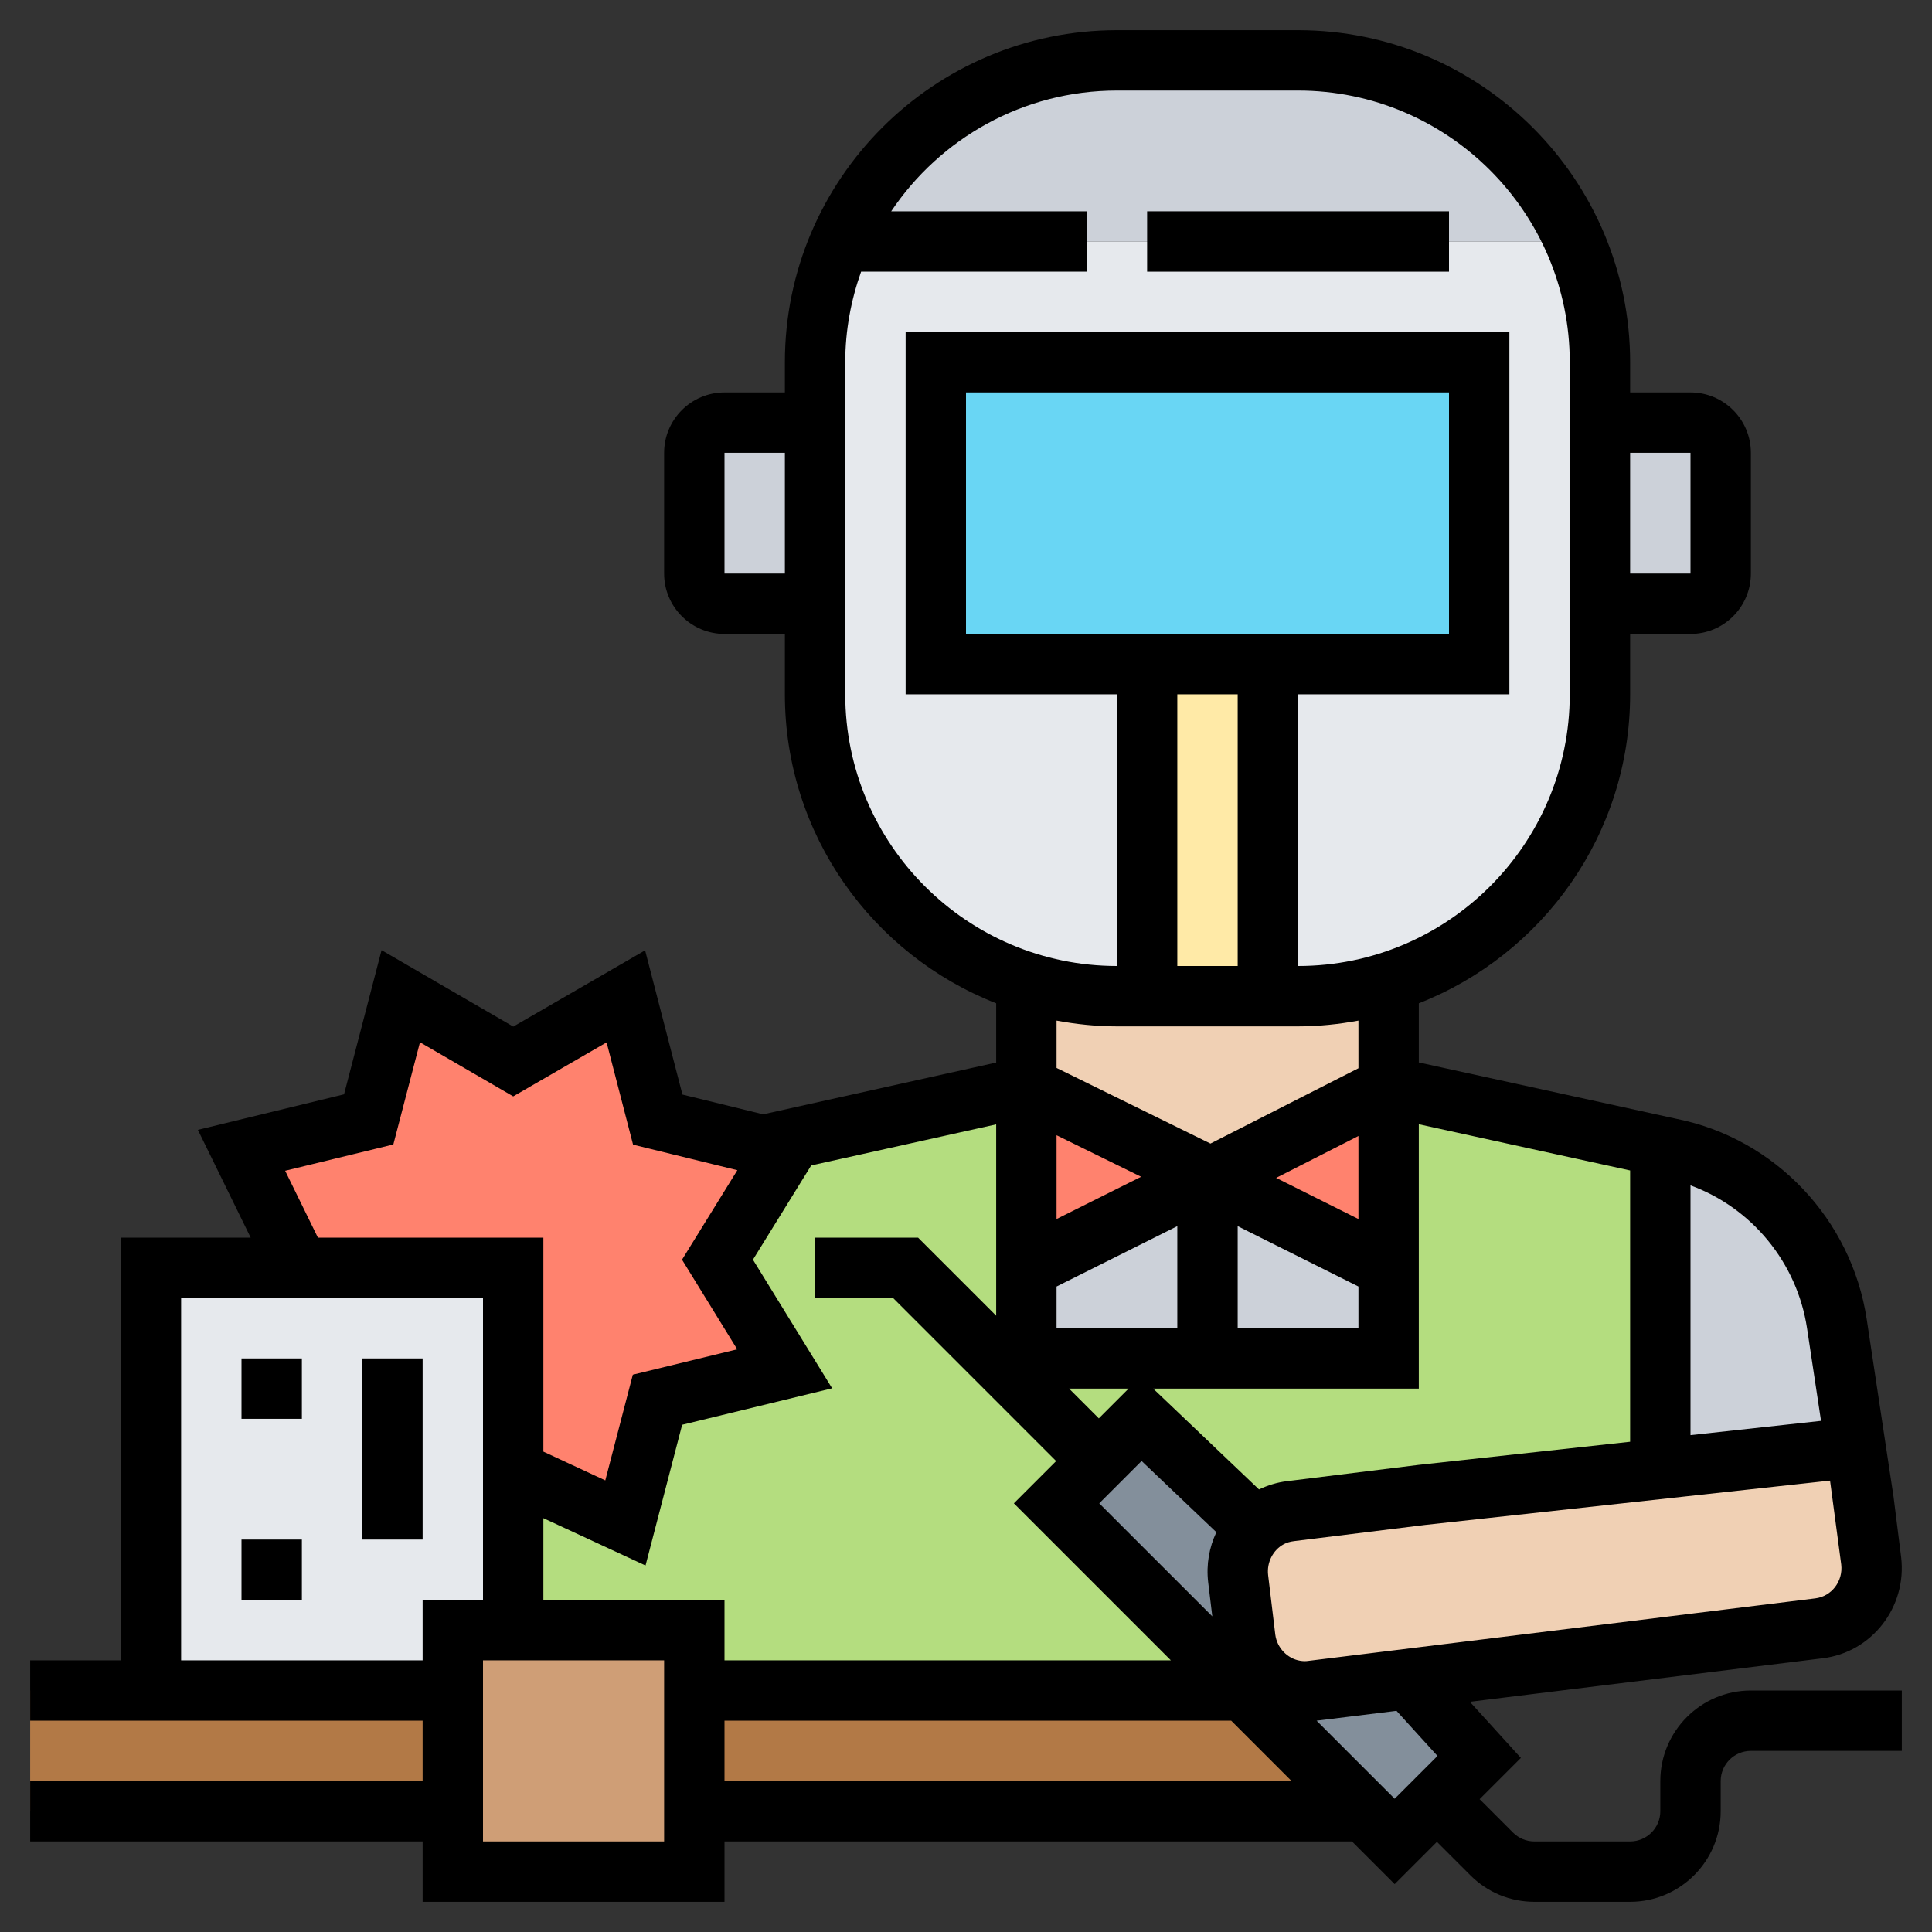<svg id="Layer_6" enable-background="new 0 0 64 64" height="512" viewBox="0 0 64 64" width="512" xmlns="http://www.w3.org/2000/svg"><rect x="0" y="0" width="64" height="64" fill="#333333" stroke="none"/><path d="m55.33 38.04c2.87.58 5.08 2.9 5.52 5.81l.62 4.08-.47.07-6 .66v-10.66l.01-.03z" fill="#ccd1d9"/><path d="m35 49.8 6.1 6.1-.1.1h-18v-2h-6v-5.28l3.72 1.73 1.06-4.08 4.21-1.03-2.22-3.61 2.23-3.61-.73-.18 8.73-1.94v6 3l-.5.5 2.9 2.9z" fill="#b4dd7f"/><path d="m40 45h6v-3-6l9.01 1.97-.01.03v10.66l-7.89.86-4.37.54c-.24.03-.47.1-.68.21-.17.09-.33.21-.47.34l-3.79-3.61-1.4 1.4-2.9-2.9.5-.5h2.94z" fill="#b4dd7f"/><path d="m9.77 42h7.23v6.72 5.28h-2v2h-10v-14z" fill="#e6e9ed"/><path d="m23 60v2h-8v-2-4-2h2 6v2z" fill="#cf9e76"/><path d="m15 56v4h-14v-4h4z" fill="#b27946"/><path d="m41.1 55.9 4 4-.1.1h-22v-4h18z" fill="#b27946"/><path d="m25.27 37.94.73.18-2.23 3.61 2.22 3.61-4.21 1.03-1.06 4.08-3.72-1.73v-6.72h-7.23v-.28l-1.77-3.61 4.21-1.03 1.07-4.08 3.72 2.16 3.73-2.15 1.06 4.08z" fill="#ff826e"/><path d="m42.74 50.06 4.37-.54 7.89-.86 6-.66.47-.07.27 1.8.25 1.98c.13 1.1-.65 2.1-1.73 2.23l-13.31 1.64-.14.02-3.34.41c-.2.03-.39.02-.57-.01-.84-.14-1.53-.83-1.65-1.73l-.24-1.98c-.08-.64.16-1.25.58-1.68.14-.13.3-.25.47-.34.21-.11.44-.18.68-.21z" fill="#f0d0b4"/><path d="m46.2 61-1.1-1.1-4-4-6.1-6.1 1.4-1.4 1.4-1.4 3.79 3.61c-.42.43-.66 1.04-.58 1.68l.24 1.98c.12.9.81 1.59 1.65 1.73.18.03.37.04.57.01l3.34-.41.14-.02.05.42 2 2.2-1.4 1.4z" fill="#838f9b"/><path d="m40 39v6h-3.06-2.94v-3z" fill="#ccd1d9"/><path d="m46 42v3h-6v-6l.09.04z" fill="#ccd1d9"/><path d="m40.11 39-.02.04-.09-.04-6 3v-6z" fill="#ff826e"/><path d="m46 36v6l-5.91-2.96.02-.04z" fill="#ff826e"/><path d="m43 33c1.05 0 2.05-.16 3-.46v3.46l-5.89 3-6.11-3v-.23-3.23c.95.3 1.95.46 3 .46h1 4z" fill="#f0d0b4"/><g fill="#ccd1d9"><path d="m27 14v6h-3c-.55 0-1-.45-1-1v-4c0-.55.45-1 1-1z"/><path d="m57 15v4c0 .55-.45 1-1 1h-3v-6h3c.55 0 1 .45 1 1z"/><path d="m52.13 7.94-.13.06h-24l-.13-.06c1.55-3.5 5.06-5.94 9.13-5.94h6c4.07 0 7.58 2.44 9.13 5.94z"/></g><path d="m52.13 7.94-.13.06h-24l-.13-.06c-.56 1.24-.87 2.61-.87 4.06v2 6 3c0 4.47 2.94 8.26 7 9.54.95.3 1.95.46 3 .46h1 4 1c1.05 0 2.05-.16 3-.46 4.06-1.28 7-5.07 7-9.54v-3-6-2c0-1.45-.31-2.82-.87-4.06z" fill="#e6e9ed"/><path d="m38 22h4v11h-4z" fill="#ffeaa7"/><path d="m49 12v10h-7-4-7v-10z" fill="#69d6f4"/><path d="m8 45h2v2h-2z"/><path d="m12 45h2v6h-2z"/><path d="m8 51h2v2h-2z"/><path d="m58 56c-1.654 0-3 1.346-3 3v1c0 .551-.449 1-1 1h-3.171c-.267 0-.519-.104-.708-.293l-1.107-1.107 1.367-1.367-1.69-1.859 11.684-1.441c1.629-.195 2.798-1.693 2.603-3.347l-.252-2.005-.888-5.876c-.501-3.318-3.038-5.988-6.295-6.641l-8.543-1.869v-1.959c4.091-1.605 7-5.583 7-10.236v-2h2c1.103 0 2-.897 2-2v-4c0-1.103-.897-2-2-2h-2v-1c0-6.065-4.935-11-11-11h-6c-6.065 0-11 4.935-11 11v1h-2c-1.103 0-2 .897-2 2v4c0 1.103.897 2 2 2h2v2c0 4.653 2.909 8.631 7 10.236v1.962l-7.719 1.715-2.674-.654-1.237-4.778-4.367 2.526-4.363-2.532-1.243 4.776-4.842 1.177 1.75 3.572h-4.305v14h-3v2h13v2h-13v2h13v2h10v-2h20.786l1.414 1.414 1.4-1.4 1.107 1.107c.566.567 1.32.879 2.122.879h3.171c1.654 0 3-1.346 3-3v-1c0-.551.449-1 1-1h5v-2zm2.993-4.173c.065.554-.319 1.056-.859 1.121l-16.814 2.073c-.075.011-.154.009-.253-.007-.425-.071-.764-.431-.821-.863l-.238-1.977c-.049-.417.162-.828.516-1.019.102-.054.213-.087.343-.103l4.352-.538 13.404-1.467zm-42.993 1.173v-2.709l3.384 1.568 1.213-4.661 4.969-1.208-2.624-4.261 1.93-3.122 6.128-1.361v6.339l-2.586-2.585h-3.414v2h2.586l5.4 5.4-1.4 1.4 5.2 5.2h-14.786v-2zm36-5.24-7.013.767-4.362.54c-.323.039-.628.135-.919.272l-3.506-3.339h8.8v-8.758l7 1.531zm-17.6-.774-.986-.986h1.972zm2.6-2.986h-4v-1.382l4-2zm2-3.382 4 2v1.382h-4zm4-.236-2.726-1.363 2.726-1.388zm-10 0v-2.776l2.801 1.376zm1.414 9.418 1.403-1.403 2.477 2.359c-.237.502-.34 1.07-.272 1.654l.137 1.134zm23.447-5.797.463 3.065-4.324.473v-8.274c2.024.741 3.531 2.55 3.861 4.736zm-3.861-29.003v4h-2v-4zm-32 4v-4h2v4zm4 4v-11c0-1.053.191-2.06.525-3h7.475v-2h-6.478c1.617-2.41 4.365-4 7.478-4h6c4.962 0 9 4.038 9 9v11c0 4.962-4.038 9-9 9v-9h7v-12h-20v12h7v9c-4.962 0-9-4.038-9-9zm4-2v-8h16v8zm9 2v9h-2v-9zm-4 11h6c.684 0 1.35-.071 2-.191v1.578l-4.902 2.495-5.098-2.505v-1.568c.65.12 1.316.191 2 .191zm-27.554 4.783 3.584-.871.882-3.386 3.089 1.793 3.093-1.789.877 3.388 3.455.846-1.833 2.965 1.828 2.969-3.458.841-.912 3.501-2.051-.953v-7.087h-7.468zm-3.446 16.217v-12h10v10h-2v2zm16 6h-6v-6h6zm2-2v-2h16.786l2 2zm19.614-2 2.647-.326 1.358 1.494-1.419 1.418z"/><path d="m38 7h10v2h-10z"/></svg>